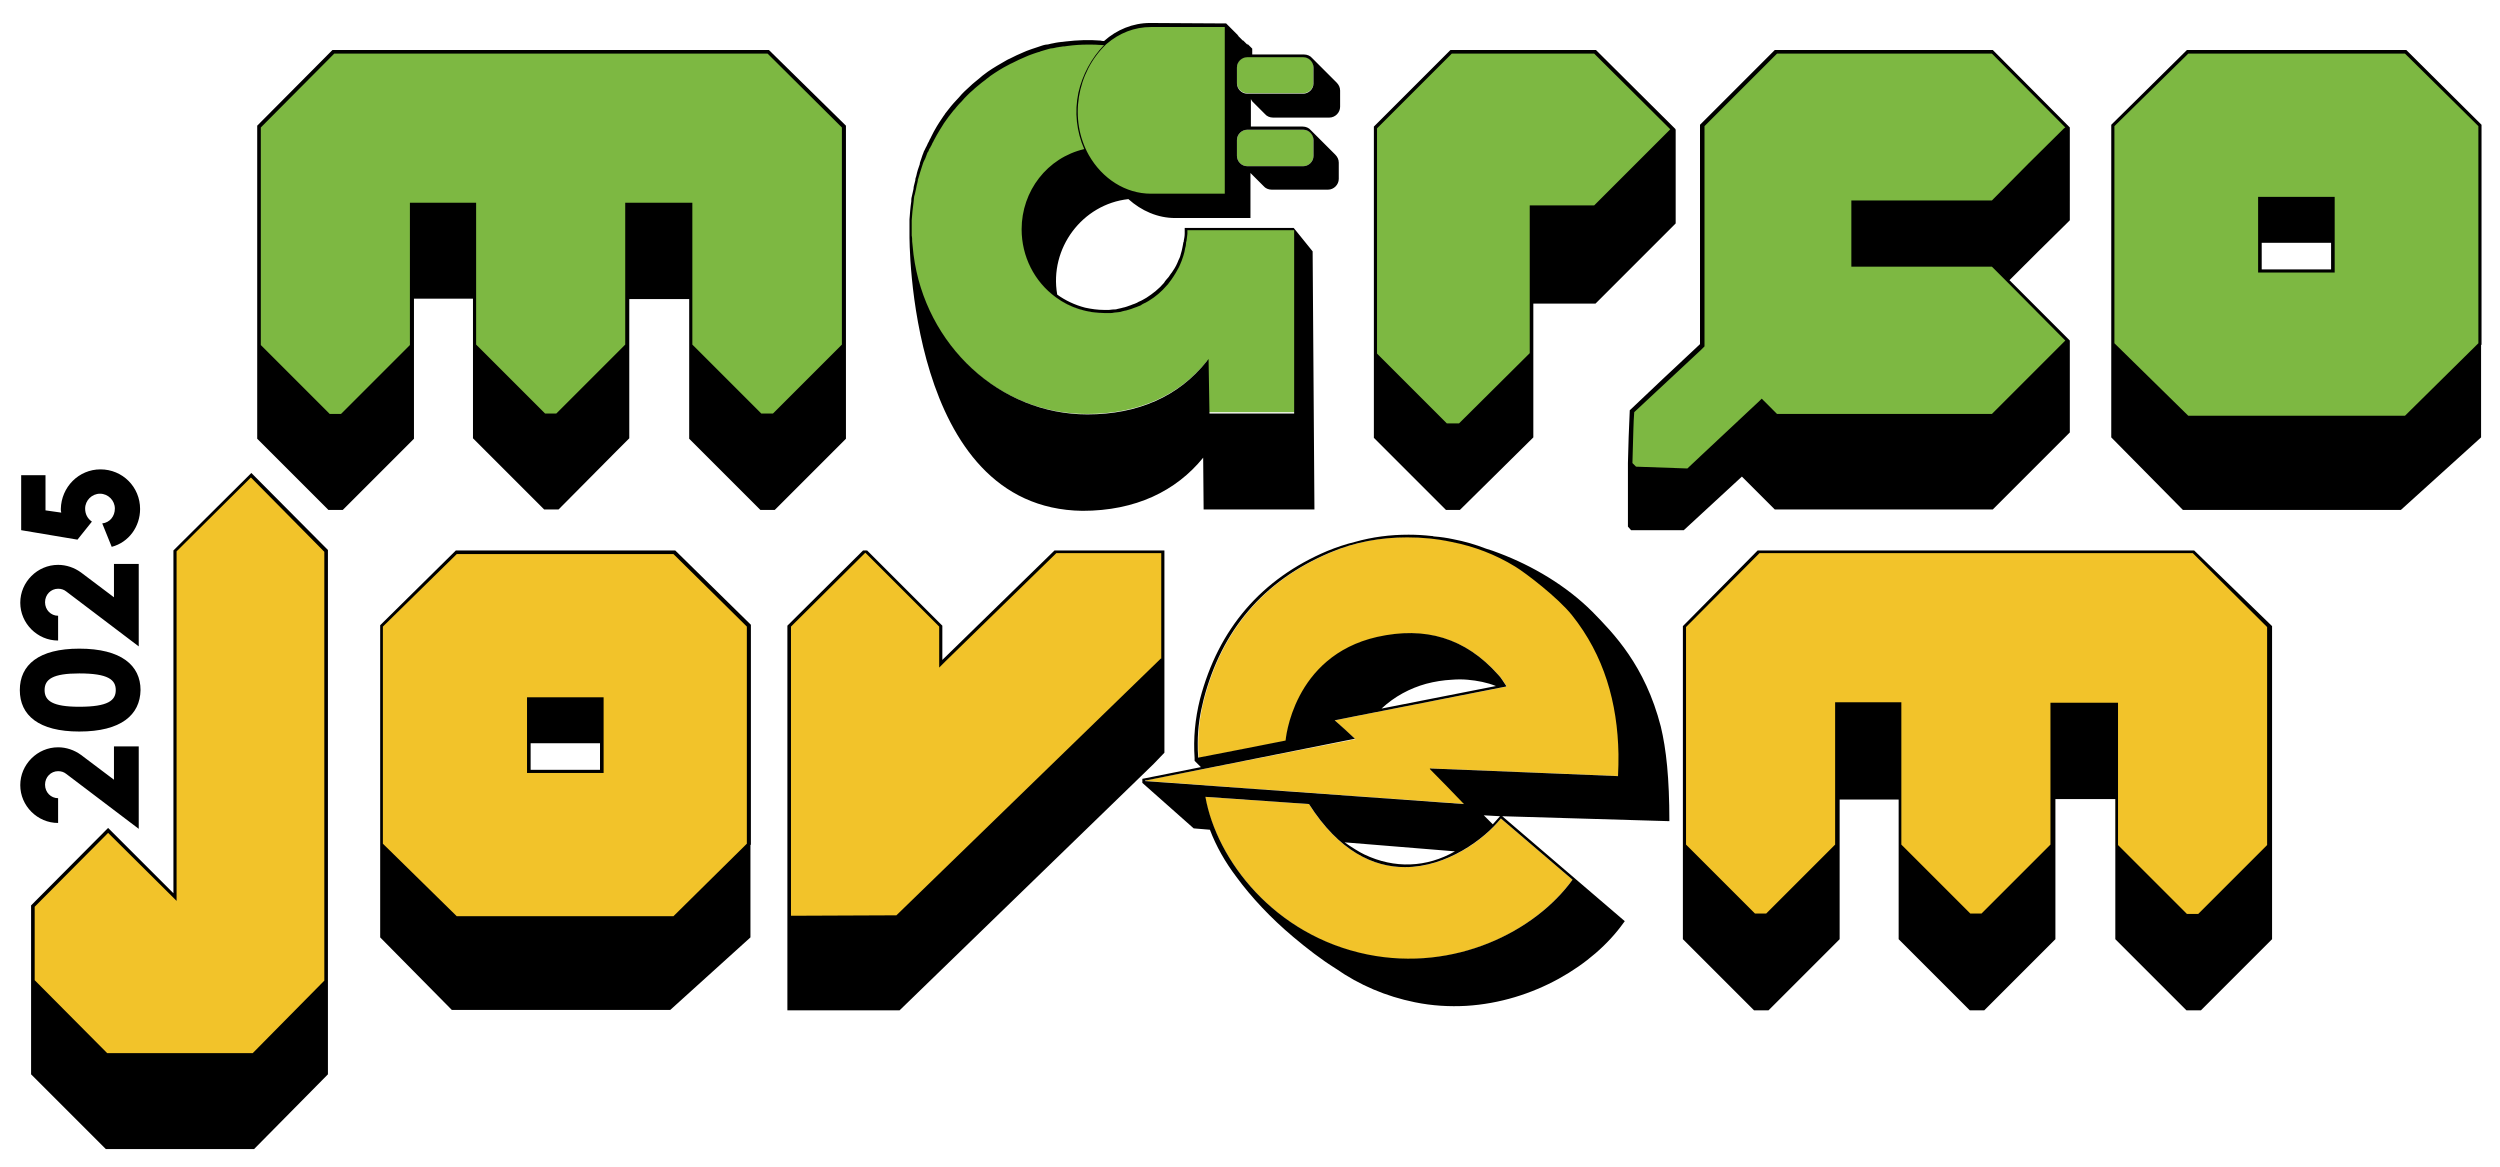 <?xml version="1.0" encoding="utf-8"?>
<!-- Generator: Adobe Illustrator 25.0.1, SVG Export Plug-In . SVG Version: 6.00 Build 0)  -->
<svg version="1.1" id="Layer_1" xmlns="http://www.w3.org/2000/svg" xmlns:xlink="http://www.w3.org/1999/xlink" x="0px" y="0px"
	 viewBox="0 0 555 259" style="enable-background:new 0 0 555 259;" xml:space="preserve">
<style type="text/css">
	.st0{fill:#7DB842;}
	.st1{fill:#F2C32A;}
</style>
<g>
	<path class="st0" d="M263.4,50.9c0,0.3,0,0.7,0,1c0,0.5-0.1,1.1-0.2,1.6c0,0.2,0,0.3-0.1,0.5c-0.1,0.4-0.1,0.7-0.2,1.1
		c-0.1,0.6-0.3,1.1-0.4,1.6c-0.1,0.5-0.3,0.9-0.5,1.3c-0.3,0.8-0.7,1.6-1.2,2.4c-0.2,0.3-0.3,0.5-0.5,0.8c-0.3,0.5-0.6,0.9-1,1.4
		c-0.2,0.2-0.4,0.4-0.6,0.7c-1.1,1.3-2.5,2.4-4,3.4c-0.2,0.1-0.5,0.3-0.7,0.4c-0.3,0.2-0.5,0.3-0.8,0.4c-0.3,0.1-0.5,0.3-0.8,0.4
		c-0.3,0.1-0.5,0.2-0.8,0.3c-0.3,0.1-0.5,0.2-0.8,0.3c-0.3,0.1-0.6,0.2-0.9,0.3c-0.3,0.1-0.6,0.2-0.9,0.2c-0.3,0.1-0.6,0.1-0.9,0.2
		c-0.3,0.1-0.6,0.1-0.9,0.1h0c-0.3,0-0.6,0.1-0.9,0.1c-0.4,0-0.7,0-1.1,0c-4,0-7.7-1.3-10.7-3.5c-4.6-3.3-7.5-8.8-7.5-14.9
		c0-8.6,5.8-15.7,13.8-17.7c2.8,6,8.3,10.1,14.6,10.1h16.7V5.7h-16.7c-3.8,0-7.4,1.5-10.2,4c-0.3,0-0.5,0-0.8-0.1
		c-1-0.1-2.1-0.1-3.2-0.1c-1.5,0-3,0.1-4.5,0.3c-0.3,0-0.5,0.1-0.8,0.1c0,0-0.1,0-0.1,0c-0.3,0-0.5,0.1-0.8,0.1
		c-0.2,0-0.4,0.1-0.6,0.1c-0.3,0.1-0.6,0.1-1,0.2c-0.4,0.1-0.7,0.2-1.1,0.2c-0.6,0.1-1.1,0.3-1.7,0.5c-0.3,0.1-0.6,0.2-0.8,0.3
		c-0.2,0.1-0.4,0.1-0.6,0.2c-0.4,0.1-0.7,0.2-1.1,0.4c-0.2,0.1-0.5,0.2-0.7,0.3c-1,0.4-2,0.9-3,1.4c-0.3,0.1-0.6,0.3-0.8,0.4
		c-1.4,0.8-2.8,1.6-4.1,2.5c-0.4,0.3-0.8,0.6-1.2,0.9c-0.2,0.2-0.5,0.4-0.7,0.5c-0.7,0.5-1.3,1.1-2,1.7c-0.4,0.4-0.9,0.8-1.3,1.2
		c-0.4,0.4-0.8,0.8-1.2,1.3c-0.4,0.4-0.8,0.9-1.2,1.3c-0.2,0.2-0.4,0.5-0.6,0.7c-0.4,0.5-0.7,0.9-1.1,1.4c-0.2,0.2-0.3,0.5-0.5,0.7
		c-0.3,0.5-0.7,1-1,1.5c-0.2,0.3-0.3,0.5-0.5,0.8c-0.5,0.8-0.9,1.6-1.3,2.3c-0.1,0.3-0.3,0.5-0.4,0.8c-0.1,0.3-0.3,0.5-0.4,0.8
		c-0.1,0.3-0.2,0.5-0.4,0.8c-0.1,0.3-0.2,0.5-0.4,0.8c-0.1,0.3-0.2,0.6-0.3,0.8c-0.1,0.3-0.2,0.6-0.3,0.9s-0.2,0.6-0.3,0.9
		c-0.3,0.9-0.6,1.8-0.8,2.6c-0.1,0.3-0.2,0.6-0.2,0.9c-0.1,0.3-0.1,0.5-0.2,0.8c-0.1,0.3-0.2,0.7-0.2,1c-0.1,0.3-0.1,0.6-0.2,0.9
		c-0.1,0.3-0.1,0.6-0.2,0.9c-0.1,0.3-0.1,0.7-0.1,1c-0.2,1.3-0.3,2.6-0.4,3.9c0,0.4,0,0.7,0,1.1c0,0.3,0,0.6,0,0.9
		c0,0.4,0,0.9,0,1.3v0.1c0,0.4,0,0.9,0.1,1.3c0.1,1,0.2,2,0.3,2.9c2.6,20.4,19.2,35.7,38.8,35.7c11.8,0,20.8-4.4,26.7-11.8l0.1,11.4
		h19.4V51l-23.9,0H263.4z"/>
	<path class="st0" d="M289.3,12.6h-12.4c-1.3,0-2.3,1.1-2.3,2.3v3.5c0,1.3,1.1,2.3,2.3,2.3h12.4c1.3,0,2.3-1.1,2.3-2.3v-3.5
		C291.7,13.7,290.6,12.6,289.3,12.6"/>
	<path class="st0" d="M289.3,28.8h-12.4c-1.3,0-2.3,1.1-2.3,2.3v3.5c0,1.3,1.1,2.3,2.3,2.3h12.4c1.3,0,2.3-1.1,2.3-2.3v-3.5
		C291.7,29.8,290.6,28.8,289.3,28.8"/>
	<polygon class="st1" points="485.3,203.3 469.7,187.8 469.7,156.5 455.6,156.5 455.6,187.8 440.1,203.3 437.3,203.3 421.7,187.8 
		421.7,156.5 407.9,156.5 407.9,187.8 392.3,203.3 389.5,203.3 373.9,187.8 373.9,139.1 390.4,122.5 486.9,122.5 503.7,139.1 
		503.7,187.8 488.1,203.3 	"/>
	<polygon class="st0" points="168.9,92.3 153.3,76.7 153.3,45.4 139.2,45.4 139.2,76.7 123.7,92.3 120.8,92.3 105.3,76.7 
		105.3,45.4 91.4,45.4 91.4,76.7 75.9,92.3 73.1,92.3 57.5,76.7 57.5,28.1 74,11.5 170.5,11.5 187.2,28.1 187.2,76.7 171.7,92.3 	
		"/>
	<path class="st0" d="M362.9,104l-1-1c0-1.3,0.1-2.6,0.1-3.8c0.1-2.6,0.2-5.2,0.3-7.8l0,0l15.6-14.6V27.9l16.4-16.4h48L459,28.3
		l-0.5,0.5c-5.3,5.1-10.6,10.5-15.9,15.9l-0.2,0.2h-30.9v13.9h30.9L459,75.6l-16.7,16.7h-48L391,89l-16.4,15.4L362.9,104z"/>
	<path class="st0" d="M485.7,92.7l-16.6-16.4V27.8l16.6-16.4l48.4,0l16.5,16.4v48.5l-16.5,16.4H485.7z M501.7,60.2h16.2V44.1h-16.2
		V60.2z"/>
	<polygon class="st1" points="23.7,234.2 7.3,217.8 7.3,201.2 24,184.4 38.9,199.1 38.9,122.3 55.8,105.5 72.4,122.3 72.4,217.8 
		56.3,234.2 	"/>
	<path class="st1" d="M101.3,203.8l-16.6-16.4v-48.5l16.6-16.4l48.4,0l16.5,16.4v48.5l-16.5,16.4H101.3z M117.4,171.3h16.2v-16.1
		h-16.2V171.3z"/>
	<path class="st1" d="M349.2,136.5c8.1,10.2,10.9,22.5,10.2,35.8c0,0-41.1-1.7-41.8-1.7c2.6,2.7,5,5.1,7.7,7.9
		c-23.9-1.7-47.3-3.4-70.8-5.1c0-0.1,0-0.1,0-0.2c15.3-3,30.7-6,46.4-9.1c-1.7-1.5-3.1-2.8-4.6-4.2c12.8-2.5,25.3-5,38.2-7.5
		c-0.7-1-1.1-1.8-1.8-2.5c-7.3-8.2-16.2-10.8-26.9-8.4c-18.8,4.3-20.3,23-20.3,23s-18.7,3.7-19.4,3.8c-0.3-4.5,0.1-8.8,1.2-13
		c4-15.4,13.3-26.4,28-32.6c8.7-3.7,17.8-4.3,27.1-2.5c5.1,1,9.8,2.8,14.2,5.5C338.8,127.1,346.1,132.5,349.2,136.5"/>
	<path class="st1" d="M267.5,176.9c3,0.2,23.1,1.6,23.1,1.6c15.4,24.2,36.1,11.4,42.6,3.2c5.3,4.5,10.6,9.1,15.9,13.6
		c-8.3,11.5-26.2,20.6-45.6,16.7C282.9,207.7,270.1,190.9,267.5,176.9"/>
	<polygon class="st1" points="175.2,139 192.1,122.2 208.8,139 208.8,147.4 234.2,122.5 258.1,122.5 258.1,146.4 199.2,203.6 
		175.2,203.7 	"/>
	<polygon class="st0" points="321.1,94.4 305.4,78.6 305.4,28.3 322.1,11.5 354.1,11.5 371.4,28.7 354.1,46.1 340,46.1 340,78.6 
		324.1,94.4 	"/>
	<path d="M487.1,122.2h-96.4h-0.5L373.6,139v0.5v48.5v20.5l15.8,15.8h3.2l15.8-15.8v-20.5v-10.5h13.1v10.5v20.5l15.8,15.8h3.2
		l12.9-12.9l2.9-2.9v-30.3v-0.8h13.3v31.1l15.8,15.8h3.2l15.8-15.8V208v-20.1v-0.5V160v-0.5v-20.1V139L487.1,122.2z M503.3,187.5
		v0.1L488,202.9h-2.5l-15.3-15.3v-30.8v-0.8h-0.8H456h-0.8v0.8v0.8v29.9l-2.7,2.7l-12.6,12.6h-2.5l-15.3-15.3v-30.8v-0.8h-0.8h-13.1
		h-0.8v0.8v30.8l-15.3,15.3h-2.5l-15.3-15.3v-28.9v-19.3v-0.1l16.3-16.4h0.1h96.1l16.5,16.4v0.1v19.3V187.5z"/>
	<path d="M170.7,11.1H74.3h-0.5L57.1,27.9v0.5v20.1v0.5v27.9v20.5l15.8,15.8h3.2l15.8-15.8V76.9V66.3h13.1v10.5v20.5l15.8,15.8h3.2
		l12.8-12.9l2.9-2.9V76.9v-9.7v-0.8h13.3v10.5v20.5l15.8,15.8h3.2l15.8-15.8v-0.5V76.9v-0.5V48.9v-0.5V28.4v-0.5L170.7,11.1z
		 M186.9,76.4v0.1l-15.3,15.3H169l-15.3-15.3V45.8V45h-0.8h-13.3h-0.8v0.8v0.8v29.9l-2.7,2.7l-12.6,12.6H121l-15.3-15.3V45.8V45
		h-0.8H91.8h-0.8v0.8v30.8L75.7,91.9h-2.5L57.9,76.6V47.7V28.4v-0.1l16.3-16.4h0.1h96.1l16.5,16.4v0.1v19.3V76.4z"/>
	<path d="M459.5,28.3l-17.1-17.2h-48.4l-16.6,16.6v0.6v19.9v0.6v26.7v0.5v0.4c-5.7,5.3-11.3,10.6-15.4,14.5l-0.2,0.2l0,0.2
		c-0.2,3.8-0.3,7.7-0.4,11.5c0,0,0,0.1,0,0.1v0.2v13.8l0.7,0.8h11.7l12.9-11.9l7.3,7.3h48.4l17.1-17.1v0V75.6l0,0l-13.4-13.4
		c4.2-4.2,8.4-8.4,12.6-12.5l0.8-0.8h0V28.3L459.5,28.3L459.5,28.3z M458.2,28.5c-5.3,5.2-10.6,10.5-15.9,15.9l-0.1,0.1h-0.3h-30.1
		H411v0.8v13.1v0.8h0.8h30.4l3.5,3.5l12.8,12.9l0,0l-16.3,16.3h-47.7l-2.9-2.9l-0.5-0.5l-0.5,0.5l-12.6,11.8l-3.4,3.2l-11.4-0.4
		l-0.8-0.8c0,0,0,0,0,0c0-1.2,0.1-2.4,0.1-3.6c0.1-2.5,0.1-5.2,0.3-7.7l7.4-6.9l7.5-7l0.7-0.7l0-0.6l0-0.5V28.3V28l16.1-16.1h47.7
		l16.3,16.4l0,0L458.2,28.5z"/>
	<path d="M534.2,11.1h-48.7l-16.8,16.6v69.4l15.9,16.1h48.4l17.8-16.1V76.6l0.1-0.1V27.7L534.2,11.1z M550.2,76.2l-16.3,16.1h-48.1
		l-16.4-16.1V28l16.4-16.1h48.1L550.2,28V76.2z"/>
	<path d="M501.3,43.7v16.8h17V43.7H501.3z M517.5,59.8h-15.4v-5.9h15.4V59.8z"/>
	<path d="M55.8,105l-17.3,17.2v76.1L24,183.8L6.9,201v15.9v1.1v20.5l16.6,16.6h32.9l16.4-16.6V238V218v-0.5l0-94.9v-0.5L55.8,105z
		 M7.7,201.3L24,184.9l13.9,13.8l0.5,0.5l0.8,0.8v-1.8v-56.3v-19.5l16.5-16.4L72,122.5v0.1v19.3v75.6v0.2l-15.9,16.1H23.8L7.7,217.6
		v-1.5V201.3z"/>
	<path d="M149.9,122.2h-48.7l-16.8,16.6v3.8h0v65.5l15.9,16.1h48.5l17.8-16.1v-20.5l0.1-0.1v-48.8L149.9,122.2z M165.8,187.3
		l-16.3,16.1h-48.1l-16.4-16.1v-48.2l16.4-16.1h48.1l16.3,16.1V187.3z"/>
	<path d="M117,154.8v16.8h17v-16.8H117z M133.2,170.9h-15.4v-5.9h15.4V170.9z"/>
	<polygon points="305,97.2 305,97.2 305,97.2 	"/>
	<path d="M370.6,182.3c0-9.6-0.7-16-1.9-21c-3.5-13.6-10.5-20.7-15.2-25.5c-5.8-5.8-13.3-10.2-20.7-13c-1-0.4-1.9-0.7-2.9-1
		c-2.3-0.9-4.7-1.6-7.3-2.1c-1.4-0.3-2.8-0.5-4.1-0.6c-0.1,0-0.3,0-0.4-0.1c-0.1,0-0.1,0-0.2,0c-1.8-0.2-3.5-0.3-5.2-0.3h0
		c-4.1,0-8,0.5-11.9,1.6c-2.1,0.5-4.1,1.2-6.1,2c-14.7,6.2-24.2,17.3-28.3,32.9c-1.1,4.4-1.5,8.7-1.2,13.1l0,0.6l1.4,1.4l-7.5,1.5
		l-5.5,1.1l0,0.9l11.4,10.1l3.6,0.3c1.4,3.7,3.4,7.2,5.9,10.5c3.3,4.5,7.6,9.1,12.6,13.3c3.1,2.6,6.2,5,9.4,7
		c5.3,3.7,11.2,6.2,17.6,7.5c3.9,0.8,7.7,1,11.4,0.8c14.9-0.9,28.2-9,34.9-18.4l0.3-0.4l-27.2-23.3L370.6,182.3z M300.8,164
		C300.9,164,300.9,164,300.8,164c-1.6-1.5-2.9-2.7-4.5-4.1c12.8-2.5,25.3-5,38.1-7.5c0,0,0,0,0-0.1c0,0,0,0,0,0
		c-0.7-1-1.1-1.8-1.8-2.5c-7.3-8.2-16.2-10.8-26.9-8.4c-18.8,4.3-20.3,23-20.3,23s-18.7,3.7-19.4,3.8c-0.1-1.1-0.1-2.2-0.1-3.3
		c0-3.3,0.5-6.5,1.3-9.6c4-15.4,13.3-26.4,28-32.6c5.6-2.4,11.4-3.4,17.2-3.4c3.3,0,6.5,0.3,9.8,1c5.1,1,9.8,2.8,14.2,5.5
		c2.3,1.4,9.5,6.9,12.6,10.8c7.1,8.9,10.1,19.4,10.3,30.8c0,1.6,0,3.2-0.1,4.9c0,0-41.1-1.7-41.8-1.7c0,0,0.1,0.1,0.1,0.1
		c0,0-0.1,0-0.1,0c0,0,0,0,0,0c2.6,2.6,5,5.1,7.6,7.8c-23.8-1.7-47.3-3.4-70.8-5.1c0,0,0-0.1,0-0.1
		C269.8,170.2,285.2,167.1,300.8,164C300.9,164,300.9,164,300.8,164 M316.6,151.8c1.9-0.5,3.8-0.8,5.7-0.9c1.2-0.1,2.4-0.1,3.5,0
		c2.2,0.2,4.3,0.6,6.3,1.4l-25.4,5C309.6,154.6,313,152.8,316.6,151.8 M302.9,189.7c-0.9-0.4-3-1.7-4.4-2.7l24.5,2
		C316.7,192.6,309.6,192.9,302.9,189.7 M290.6,178.5c6.7,10.5,14.3,14,21.3,14c9.3,0,17.6-6.2,21.3-10.8c5.3,4.5,10.6,9.1,15.9,13.6
		c-8.3,11.5-26.2,20.5-45.5,16.6c-20.7-4.2-33.5-21-36-35C270.6,177.1,290.6,178.5,290.6,178.5 M331.4,183l-2-2
		c0.1,0,3.6,0.2,3.6,0.2L331.4,183z"/>
	<path d="M278,22.5c0.1,0.1,0.1,0.1,0.2,0.2c0.1,0.1,0.1,0.1,0.2,0.2c0.1,0.1,0.1,0.1,0.2,0.2c0.1,0.1,0.1,0.1,0.2,0.2
		c0.1,0.1,0.1,0.1,0.2,0.2c0.1,0.1,0.1,0.1,0.2,0.2c0.1,0.1,0.1,0.1,0.2,0.2c0.1,0.1,0.1,0.1,0.2,0.2c0.1,0.1,0.1,0.1,0.2,0.2
		c0.1,0.1,0.1,0.1,0.2,0.2c0.1,0.1,0.1,0.1,0.2,0.2c0.1,0.1,0.1,0.1,0.2,0.2c0.1,0.1,0.1,0.1,0.2,0.2c0.1,0.1,0.1,0.1,0.2,0.2
		c0.4,0.5,1.1,0.8,1.8,0.8h12.5c1.3,0,2.4-1.1,2.4-2.4v-3.6c0-0.7-0.3-1.3-0.8-1.8c-0.1-0.1-0.1-0.1-0.2-0.2
		c-0.1-0.1-0.1-0.1-0.2-0.2c-0.1-0.1-0.1-0.1-0.2-0.2c-0.1-0.1-0.1-0.1-0.2-0.2c-0.1-0.1-0.1-0.1-0.2-0.2c-0.1-0.1-0.1-0.1-0.2-0.2
		c-0.1-0.1-0.1-0.1-0.2-0.2c-0.1-0.1-0.1-0.1-0.2-0.2c-0.1-0.1-0.1-0.1-0.2-0.2c-0.1-0.1-0.1-0.1-0.2-0.2c-0.1-0.1-0.1-0.1-0.2-0.2
		c-0.1-0.1-0.1-0.1-0.2-0.2c-0.1-0.1-0.1-0.1-0.2-0.2c-0.1-0.1-0.1-0.1-0.2-0.2c-0.1-0.1-0.1-0.1-0.2-0.2c-0.1-0.1-0.1-0.1-0.2-0.2
		c-0.1-0.1-0.1-0.1-0.2-0.2c-0.1-0.1-0.1-0.1-0.2-0.2c-0.1-0.1-0.1-0.1-0.2-0.2c-0.1-0.1-0.1-0.1-0.2-0.2c-0.1-0.1-0.1-0.1-0.2-0.2
		c-0.1-0.1-0.1-0.1-0.2-0.2c-0.1-0.1-0.1-0.1-0.2-0.2c-0.1-0.1-0.1-0.1-0.2-0.2c-0.1-0.1-0.1-0.1-0.2-0.2c-0.1-0.1-0.1-0.1-0.2-0.2
		c-0.1-0.1-0.1-0.1-0.2-0.2c-0.4-0.5-1.1-0.8-1.8-0.8h-11.5v-1.3l-0.1-0.1l-0.1-0.1l-0.1-0.1l-0.1-0.1l-0.1-0.1l-0.1-0.1l-0.1-0.1
		l-0.1-0.1l-0.1-0.1l-0.1-0.1l-0.1-0.1L277,10L277,10l-0.1-0.1l-0.1-0.1l-0.1-0.1l-0.1-0.1l-0.1-0.1l-0.1-0.1l-0.1-0.1l-0.1-0.1
		l-0.1-0.1l-0.1-0.1l-0.1-0.1l-0.1-0.1L276,9L275.9,9l-0.1-0.1l-0.1-0.1l-0.1-0.1l-0.1-0.1l-0.1-0.1l-0.1-0.1l-0.1-0.1l-0.1-0.1
		l-0.1-0.1l-0.1-0.1l-0.1-0.1l-0.1-0.1L275,8l-0.1-0.1l-0.1-0.1l-0.1-0.1l-0.1-0.1l-0.1-0.1l-0.1-0.1l-0.1-0.1l-0.1-0.1l-0.1-0.1
		l-0.1-0.1l-0.1-0.1l-0.1-0.1l-0.1-0.1L274,7l-0.1-0.1l-0.1-0.1l-0.1-0.1l-0.1-0.1l-0.1-0.1l-0.1-0.1l-0.1-0.1l-0.1-0.1l-0.1-0.1
		l-0.1-0.1l-0.1-0.1l-0.1-0.1l-0.1-0.1L273,6l-0.1-0.1l-0.1-0.1l-0.1-0.1l-0.1-0.1l-0.1-0.1l-0.1-0.1l-0.1-0.1l-0.1-0.1v0h0l0,0
		l-16.9-0.1c-3.8,0-7.4,1.5-10.2,4c-0.3,0-0.5,0-0.8-0.1c-2.5-0.2-5.2-0.1-7.7,0.2c-0.3,0-0.5,0.1-0.8,0.1c0,0-0.1,0-0.1,0
		c-0.3,0-0.5,0.1-0.8,0.1c-0.2,0-0.4,0.1-0.6,0.1c-0.3,0.1-0.6,0.1-1,0.2c-0.4,0.1-0.7,0.2-1.1,0.2c-0.6,0.1-1.1,0.3-1.7,0.5
		c-0.3,0.1-0.6,0.2-0.9,0.3c-0.2,0.1-0.4,0.1-0.6,0.2c-0.4,0.1-0.7,0.3-1.1,0.4c-0.2,0.1-0.5,0.2-0.7,0.3c-1,0.4-2,0.9-3,1.4
		c-0.3,0.1-0.6,0.3-0.8,0.4c-1.4,0.8-2.8,1.6-4.1,2.5c-0.4,0.3-0.8,0.6-1.2,0.9c-0.2,0.2-0.5,0.4-0.7,0.6c-0.7,0.6-1.4,1.1-2,1.7
		c-0.4,0.4-0.9,0.8-1.3,1.2c-0.4,0.4-0.8,0.8-1.2,1.3c-0.4,0.4-0.8,0.9-1.2,1.3c-0.2,0.2-0.4,0.5-0.6,0.7c-0.4,0.5-0.7,0.9-1.1,1.4
		c-0.2,0.2-0.3,0.5-0.5,0.7c-0.3,0.5-0.7,1-1,1.5c-0.2,0.3-0.3,0.5-0.5,0.8c-0.5,0.8-0.9,1.6-1.3,2.4c-0.1,0.3-0.3,0.5-0.4,0.8
		c-0.1,0.3-0.3,0.5-0.4,0.8c-0.1,0.3-0.3,0.6-0.4,0.8c-0.1,0.3-0.3,0.6-0.4,0.8c-0.1,0.3-0.2,0.6-0.3,0.8c-0.1,0.3-0.2,0.6-0.3,0.9
		c-0.1,0.3-0.2,0.6-0.3,0.9c0,0,0,0.1,0,0.1c0,0,0,0,0,0.1c-0.3,0.8-0.6,1.7-0.8,2.7l-0.1,0.3c-0.1,0.2-0.1,0.4-0.1,0.6
		c0,0.1-0.1,0.3-0.1,0.4c0,0.1-0.1,0.3-0.1,0.4c-0.1,0.4-0.2,0.7-0.2,1.1c-0.1,0.3-0.1,0.6-0.2,0.9c-0.1,0.3-0.1,0.6-0.2,0.9
		c-0.1,0.3-0.1,0.7-0.1,1c-0.2,1.3-0.3,2.7-0.4,4c0,0.4,0,0.7,0,1.1c0,0.3,0,0.6,0,0.9c0,0.4,0,0.9,0,1.3v0.1
		c0,0.4-0.5,60.8,38.4,61.3c11.8,0,20.8-4.4,26.8-11.8l0.1,11.5h24.6l-0.4-57.3l-4.2-5.2l-23.6,0h-0.6v0.2c0,0.3,0,0.7,0,1
		c0,0.6-0.1,1.1-0.2,1.6c0,0.1,0,0.3-0.1,0.4c-0.1,0.4-0.1,0.8-0.2,1.1c-0.1,0.5-0.2,1-0.4,1.6c-0.1,0.5-0.3,0.9-0.5,1.3
		c-0.3,0.8-0.7,1.6-1.2,2.3c-0.2,0.3-0.3,0.5-0.5,0.7c-0.3,0.5-0.6,0.9-1,1.3c-0.2,0.2-0.3,0.4-0.5,0.7c-1.1,1.3-2.5,2.4-3.9,3.3
		c-0.2,0.1-0.5,0.3-0.7,0.4c-0.2,0.1-0.5,0.3-0.8,0.4c-0.3,0.1-0.5,0.3-0.8,0.4c-0.2,0.1-0.5,0.2-0.8,0.3c-0.2,0.1-0.5,0.2-0.8,0.3
		c-0.3,0.1-0.5,0.2-0.9,0.3c-0.3,0.1-0.6,0.1-0.8,0.2c-0.3,0.1-0.6,0.1-0.9,0.2c-0.2,0.1-0.5,0.1-0.9,0.1c-0.3,0-0.6,0.1-0.9,0.1
		c-0.3,0-0.7,0-1.1,0c-1.4,0-2.8-0.2-4.2-0.5c-2.3-0.6-4.4-1.6-6.2-2.9c-1.8-10.3,5.6-20.1,15.8-21.2c2.9,2.6,6.5,4.2,10.4,4.2h16.7
		v-10c0,0,0.1,0.1,0.1,0.1c0.1,0.1,0.1,0.1,0.2,0.2c0.1,0.1,0.1,0.1,0.2,0.2c0.1,0.1,0.1,0.1,0.2,0.2c0.1,0.1,0.1,0.1,0.2,0.2
		c0.1,0.1,0.1,0.1,0.2,0.2c0.1,0.1,0.1,0.1,0.2,0.2c0.1,0.1,0.1,0.1,0.2,0.2c0.1,0.1,0.1,0.1,0.2,0.2c0.1,0.1,0.1,0.1,0.2,0.2
		c0.1,0.1,0.1,0.1,0.2,0.2c0.1,0.1,0.1,0.1,0.2,0.2c0.1,0.1,0.1,0.1,0.2,0.2c0.1,0.1,0.1,0.1,0.2,0.2c0.1,0.1,0.1,0.1,0.2,0.2
		c0.4,0.5,1.1,0.8,1.8,0.8h12.5c1.3,0,2.4-1.1,2.4-2.4v-3.6c0-0.7-0.3-1.3-0.8-1.8c-0.1-0.1-0.1-0.1-0.2-0.2
		c-0.1-0.1-0.1-0.1-0.2-0.2c-0.1-0.1-0.1-0.1-0.2-0.2c-0.1-0.1-0.1-0.1-0.2-0.2c-0.1-0.1-0.1-0.1-0.2-0.2c-0.1-0.1-0.1-0.1-0.2-0.2
		c-0.1-0.1-0.1-0.1-0.2-0.2c-0.1-0.1-0.1-0.1-0.2-0.2c-0.1-0.1-0.1-0.1-0.2-0.2c-0.1-0.1-0.1-0.1-0.2-0.2c-0.1-0.1-0.1-0.1-0.2-0.2
		c-0.1-0.1-0.1-0.1-0.2-0.2c-0.1-0.1-0.1-0.1-0.2-0.2c-0.1-0.1-0.1-0.1-0.2-0.2c-0.1-0.1-0.1-0.1-0.2-0.2c-0.1-0.1-0.1-0.1-0.2-0.2
		c-0.1-0.1-0.1-0.1-0.2-0.2c-0.1-0.1-0.1-0.1-0.2-0.2c-0.1-0.1-0.1-0.1-0.2-0.2c-0.1-0.1-0.1-0.1-0.2-0.2c-0.1-0.1-0.1-0.1-0.2-0.2
		c-0.1-0.1-0.1-0.1-0.2-0.2c-0.1-0.1-0.1-0.1-0.2-0.2c-0.1-0.1-0.1-0.1-0.2-0.2c-0.1-0.1-0.1-0.1-0.2-0.2c-0.1-0.1-0.1-0.1-0.2-0.2
		c-0.1-0.1-0.1-0.1-0.2-0.2c-0.4-0.5-1.1-0.8-1.8-0.8h-11.5v-6.1C277.9,22.4,278,22.5,278,22.5 M226.8,50.9c0,6,2.8,11.6,7.6,15.1
		c3.1,2.3,6.9,3.5,10.9,3.5c0.4,0,0.8,0,1.1,0c0.3,0,0.6,0,1-0.1c0.3,0,0.6-0.1,0.9-0.1c0.3,0,0.6-0.1,0.9-0.2
		c0.3-0.1,0.6-0.1,0.9-0.2c0.4-0.1,0.7-0.2,1-0.3c0.3-0.1,0.5-0.2,0.8-0.3c0.3-0.1,0.6-0.2,0.8-0.3c0.3-0.1,0.6-0.2,0.8-0.4
		c0.3-0.2,0.6-0.3,0.8-0.4c0.2-0.1,0.5-0.3,0.7-0.4c1.5-0.9,2.9-2.1,4-3.4c0.2-0.2,0.4-0.4,0.5-0.6c0.3-0.4,0.7-0.9,1-1.4
		c0.2-0.3,0.3-0.5,0.5-0.8c0.5-0.8,0.9-1.6,1.2-2.4c0.2-0.4,0.3-0.9,0.5-1.4c0.2-0.6,0.3-1.1,0.4-1.7c0.1-0.3,0.2-0.7,0.2-1.1
		c0-0.1,0-0.3,0.1-0.5c0.1-0.5,0.1-1,0.2-1.6c0-0.3,0-0.5,0-0.8l23.7,0v40.7h-18.8l-0.2-12.1l-0.4,0.5C261.7,88,252.6,92,241.4,92
		c-19.4,0-36-15.3-38.6-35.5c-0.1-1-0.2-2-0.3-2.9c0-0.4,0-0.9-0.1-1.3v-0.1c0-0.4,0-0.9,0-1.3c0-0.3,0-0.6,0-0.9c0-0.4,0-0.7,0-1.1
		c0.1-1.3,0.2-2.6,0.4-3.9c0-0.3,0.1-0.6,0.1-1c0-0.3,0.1-0.6,0.2-0.9c0.1-0.3,0.1-0.6,0.2-0.9c0.1-0.3,0.1-0.6,0.2-1
		c0-0.1,0.1-0.3,0.1-0.4c0-0.1,0.1-0.3,0.1-0.4c0-0.2,0.1-0.4,0.1-0.6l0.1-0.3c0.3-0.9,0.5-1.8,0.8-2.6c0.1-0.3,0.2-0.6,0.3-0.9
		c0.1-0.1,0.1-0.3,0.2-0.4c0.1-0.1,0.1-0.3,0.2-0.4c0.1-0.3,0.2-0.5,0.3-0.8c0.1-0.3,0.2-0.6,0.4-0.8c0.1-0.3,0.2-0.6,0.4-0.8
		c0.1-0.3,0.3-0.5,0.4-0.8c0.1-0.3,0.3-0.5,0.4-0.8c0.4-0.8,0.9-1.6,1.3-2.3c0.2-0.3,0.3-0.5,0.5-0.8c0.3-0.5,0.6-1,1-1.5l0.5-0.7
		c0.4-0.5,0.7-0.9,1.1-1.4c0.2-0.2,0.4-0.4,0.6-0.7c0.4-0.5,0.8-0.9,1.2-1.3c0.4-0.5,0.8-0.9,1.2-1.3c0.4-0.4,0.8-0.8,1.3-1.2
		c0.6-0.6,1.3-1.1,2-1.7l0.8-0.6c0.3-0.3,0.7-0.5,1-0.8c1.3-0.9,2.7-1.8,4.1-2.5c0.3-0.2,0.6-0.3,0.8-0.4c1-0.5,2-1,3-1.4
		c0.2-0.1,0.5-0.2,0.7-0.3c0.4-0.1,0.7-0.3,1.1-0.4c0.2-0.1,0.4-0.1,0.6-0.2c0.2-0.1,0.4-0.1,0.7-0.2l0.2-0.1
		c0.6-0.2,1.1-0.3,1.7-0.5c0.3-0.1,0.7-0.2,1.1-0.2c0.3-0.1,0.6-0.1,0.9-0.2l0.1,0c0.2,0,0.3-0.1,0.5-0.1l0.1,0
		c0.2,0,0.5-0.1,0.6-0.1c0.1,0,0.1,0,0.2,0l0.1,0c0.2,0,0.5-0.1,0.7-0.1c1.5-0.2,3-0.3,4.5-0.3c1,0,2.1,0,3.1,0.1l0.2,0
		c0.1,0,0.2,0,0.3,0c-2.8,2.9-4.8,6.6-5.7,10.6c-0.9,4.3-0.4,8.6,1.3,12.5C232.5,35,226.8,42.4,226.8,50.9 M271.9,43h-16.4
		c-5.6,0-10.8-3.3-13.8-8.6c-4.4-7.9-2.7-18.3,3.9-24.6c2.9-2.5,6.3-3.8,9.9-3.8h16.4V43z M289.3,28.8c1.3,0,2.3,1.1,2.3,2.3v3.5
		c0,1.3-1.1,2.3-2.3,2.3h-12.4c-1.3,0-2.3-1.1-2.3-2.3v-3.5c0-1.3,1.1-2.3,2.3-2.3H289.3z M276.9,20.8c-1.3,0-2.3-1.1-2.3-2.3v-3.5
		c0-1.3,1.1-2.3,2.3-2.3h12.4c1.3,0,2.3,1.1,2.3,2.3v3.5c0,1.3-1.1,2.3-2.3,2.3H276.9z"/>
	<path d="M372,28.7l-17.7-17.6H322l-17,17v69.1v0l16,16l0,0h3.1l7.7-7.6l8.6-8.5V67.4h13.8L372,49.6V28.8h-0.1L372,28.7z
		 M370.7,28.8l-16.8,16.8h-14.3v32.8L323.9,94h-2.7l-15.5-15.5v-50l16.6-16.6h31.6l16.9,16.8L370.7,28.8z"/>
	<path d="M234.1,122.2l-24.9,24.3v-7.6l-16.7-16.7h-0.9l-16.8,16.7v85.4h24.9l56.4-54.7l2.4-2.5v-44.9H234.1z M257.7,146.2
		L199,203.2l-23.4,0.1v-64.2l16.5-16.4l16.4,16.4v9.1l1.3-1.3l24.7-24.1h23.3V146.2z"/>
	<path d="M14.7,171.8c-0.5-0.4-1.1-0.6-1.8-0.6c-1.6,0-2.9,1.3-2.9,3c0,1.7,1.3,3,2.9,3v5.5c-4.6,0-8.4-3.8-8.4-8.4
		c0-4.6,3.8-8.4,8.4-8.4c1.8,0,3.6,0.6,5.1,1.7l7.3,5.5v-7.4h5.5v18.3L14.7,171.8z"/>
	<path d="M17.6,162.4c-9,0-13.2-3.6-13.2-9.2c0-5.6,4.2-9.2,13.2-9.2c9.3,0,13.6,3.7,13.6,9.2C31.1,158.7,26.9,162.4,17.6,162.4
		 M17.6,149.5c-5.9,0-7.7,1.3-7.7,3.7s1.8,3.7,7.7,3.7c6.4,0,8.1-1.4,8.1-3.7S24,149.5,17.6,149.5"/>
	<path d="M14.7,131.3c-0.5-0.4-1.1-0.6-1.8-0.6c-1.6,0-2.9,1.3-2.9,3c0,1.7,1.3,3,2.9,3v5.5c-4.6,0-8.4-3.8-8.4-8.4
		c0-4.6,3.8-8.4,8.4-8.4c1.8,0,3.6,0.6,5.1,1.7l7.3,5.5v-7.4h5.5v18.3L14.7,131.3z"/>
	<path d="M22.3,104.2c4.9,0,8.8,3.9,8.8,8.8c0,3.9-2.5,7.4-6.3,8.4l-2.1-5.2c1.7-0.2,2.8-1.6,2.8-3.3c0-1.8-1.5-3.3-3.3-3.3
		c-1.8,0-3.3,1.5-3.3,3.3c0,1.2,0.5,2.2,1.5,2.9l-3.2,4l-12.5-2.1v-12.2h5.4v7.8l3.5,0.5c-0.1-0.3-0.1-0.6-0.1-0.8
		C13.6,108.1,17.5,104.2,22.3,104.2"/>
</g>
</svg>
